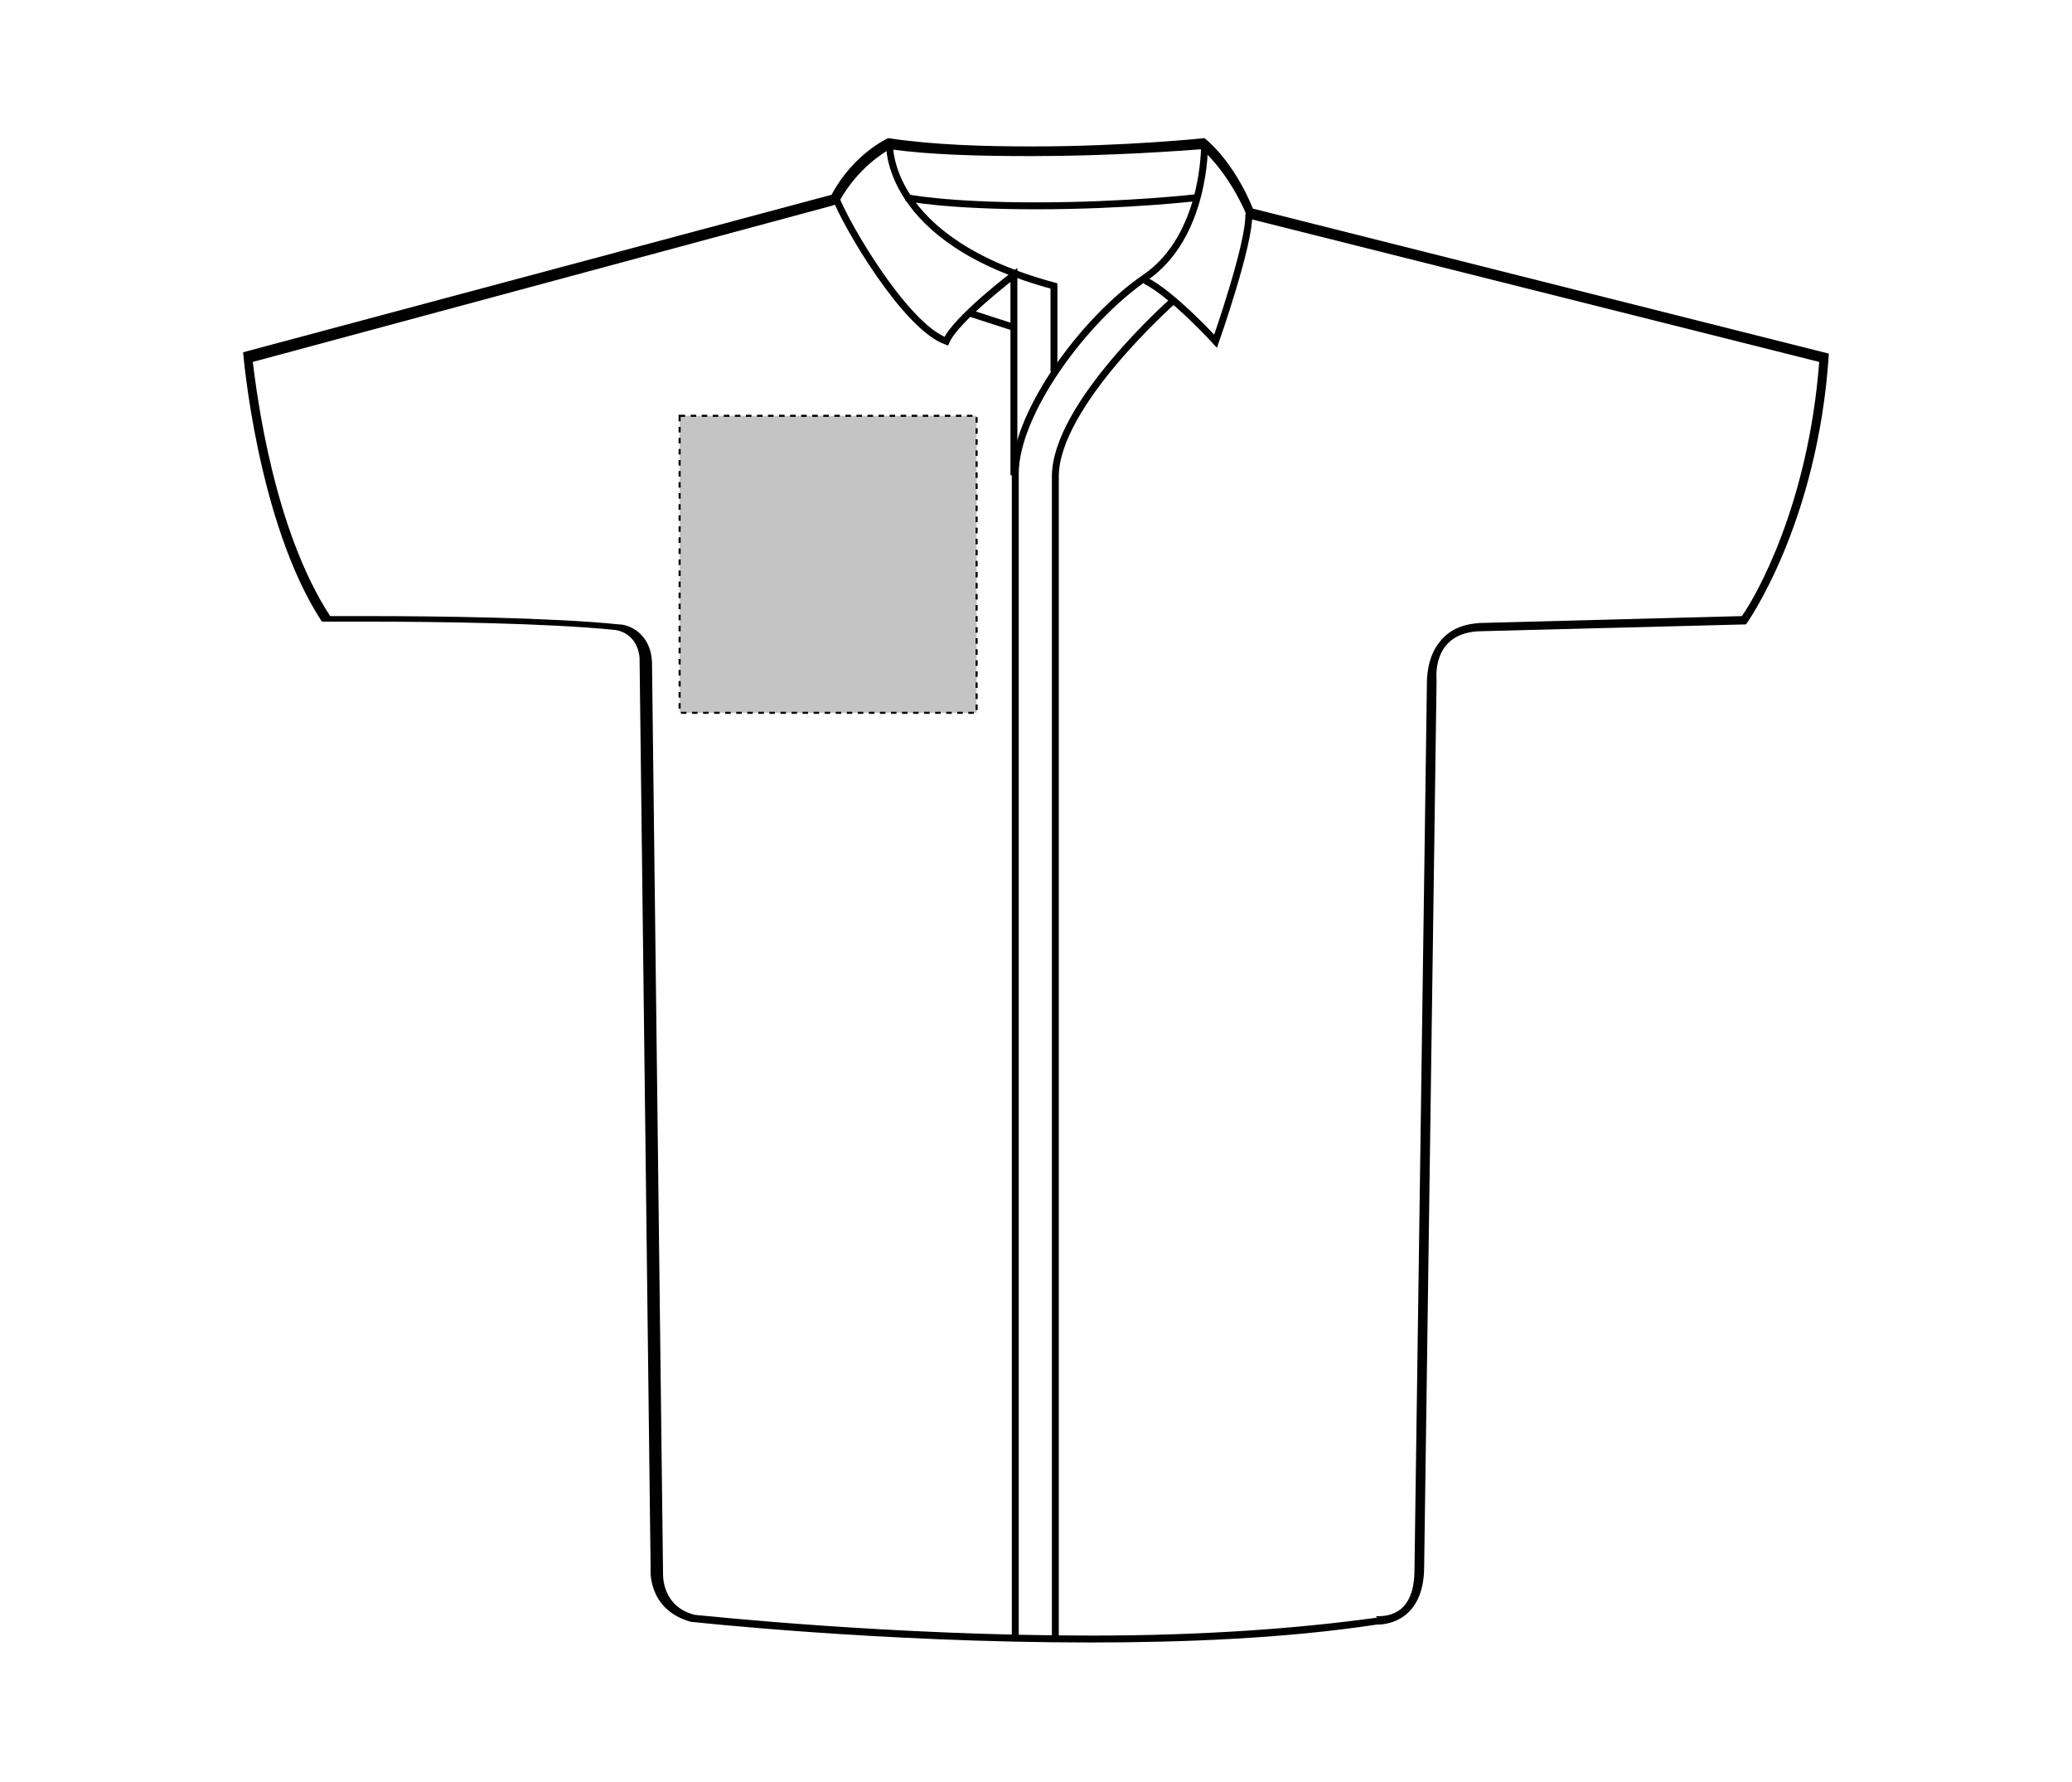 <svg xmlns="http://www.w3.org/2000/svg" xmlns:xlink="http://www.w3.org/1999/xlink" id="Layer_1" x="0px" y="0px" viewBox="0 0 150 129" style="enable-background:new 0 0 150 129;" xml:space="preserve"><style type="text/css">	.st0{display:none;}	.st1{display:inline;fill:none;stroke:#000000;stroke-width:0.25;}	.st2{fill:none;stroke:#000000;stroke-width:0.5;}	.st3{fill:#C4C4C4;stroke:#000000;stroke-width:0.15;stroke-dasharray:0.4;}</style><g id="shirt-ss-left-breast-garmentoutline">	<path d="M64.4,10.8c2.9,0.4,6.3,0.5,10.3,0.5c5.8,0,11-0.4,12.3-0.5c2,1.8,3.2,4.6,3.2,4.7l0.1,0.3l0.4,0.1l41,10.3   c-0.8,10.4-4.6,17-5.6,18.4l-19,0.5c-1.3,0.1-2.2,0.5-2.9,1.4c-0.9,1.1-0.9,2.7-0.9,2.9l-0.9,64.2c0,3.2-1.8,3.4-2.7,3.4l0,0h-0.1   l0.1,0.1c-5.8,0.8-12.7,1.3-20.6,1.3c-14.6,0-27.7-1.4-28.8-1.5c-2.4-0.6-2.3-2.9-2.3-3l0,0l0,0l-0.8-66c-0.1-2-1.6-2.7-2.4-2.7   c-4.8-0.5-13.3-0.6-18-0.6c-1.4,0-2.4,0-2.9,0c-4.1-6.3-5.3-16-5.6-18.4l41.9-11.3l0.3-0.1l0.3-0.3C62.1,12.2,63.9,11.1,64.4,10.8    M87.2,10c0,0-5.7,0.6-12.5,0.6c-3.4,0-7.1-0.1-10.4-0.6c0,0-2.5,1.1-4.1,4.1L17.6,25.5c0,0,1,12.3,5.7,19.5c0,0,1.3,0,3.3,0   c4.7,0,13,0.1,17.9,0.6c0,0,1.6,0.1,1.8,2l0.8,65.9c0,0-0.3,3,2.9,3.9c0,0,13.6,1.5,28.9,1.5c7,0,14.2-0.3,20.8-1.3c0,0,0,0,0.1,0   c0.6,0,3.3-0.3,3.3-4.2l0.9-64.2c0,0-0.4-3.3,3-3.5l19.4-0.5c0,0,5.2-7.2,6-19.6L90.7,15.1C90.7,15.1,89.5,11.9,87.2,10L87.2,10z"></path>	<g class="st0">		<path class="st1" d="M74.9,21.6c0.3,0,0.5,0.3,0.5,0.5c0,0.3-0.3,0.5-0.5,0.5c-0.3,0-0.5-0.3-0.5-0.5    C74.4,21.8,74.6,21.6,74.9,21.6 M74.9,21.4c-0.4,0-0.6,0.3-0.6,0.6c0,0.4,0.3,0.6,0.6,0.6c0.4,0,0.6-0.3,0.6-0.6    C75.5,21.7,75.3,21.4,74.9,21.4L74.9,21.4z"></path>		<path class="st1" d="M74.9,34.5c0.3,0,0.5,0.3,0.5,0.5s-0.3,0.5-0.5,0.5c-0.3,0-0.5-0.3-0.5-0.5S74.6,34.5,74.9,34.5 M74.9,34.2    c-0.4,0-0.6,0.3-0.6,0.6c0,0.4,0.3,0.6,0.6,0.6c0.4,0,0.6-0.3,0.6-0.6S75.3,34.2,74.9,34.2L74.9,34.2z"></path>		<path class="st1" d="M74.9,46.3c0.3,0,0.5,0.3,0.5,0.5c0,0.3-0.3,0.5-0.5,0.5c-0.3,0-0.5-0.3-0.5-0.5S74.6,46.3,74.9,46.3     M74.9,46c-0.4,0-0.6,0.3-0.6,0.6s0.3,0.6,0.6,0.6c0.4,0,0.6-0.3,0.6-0.6S75.3,46,74.9,46L74.9,46z"></path>		<path class="st1" d="M74.9,59.3c0.3,0,0.5,0.3,0.5,0.5s-0.3,0.5-0.5,0.5c-0.3,0-0.5-0.3-0.5-0.5C74.4,59.4,74.6,59.3,74.9,59.3     M74.9,59.1c-0.4,0-0.6,0.3-0.6,0.6c0,0.4,0.3,0.6,0.6,0.6c0.4,0,0.6-0.3,0.6-0.6C75.5,59.3,75.3,59.1,74.9,59.1L74.9,59.1z"></path>		<path class="st1" d="M74.9,72.2c0.3,0,0.5,0.3,0.5,0.5c0,0.3-0.3,0.5-0.5,0.5c-0.3,0-0.5-0.3-0.5-0.5S74.6,72.2,74.9,72.2     M74.9,72c-0.4,0-0.6,0.3-0.6,0.6c0,0.4,0.3,0.6,0.6,0.6c0.4,0,0.6-0.3,0.6-0.6C75.5,72.4,75.3,72,74.9,72L74.9,72z"></path>		<path class="st1" d="M74.9,85.3c0.3,0,0.5,0.3,0.5,0.5c0,0.3-0.3,0.5-0.5,0.5c-0.3,0-0.5-0.3-0.5-0.5S74.6,85.3,74.9,85.3     M74.9,85c-0.4,0-0.6,0.3-0.6,0.6c0,0.4,0.3,0.6,0.6,0.6c0.4,0,0.6-0.3,0.6-0.6S75.3,85,74.9,85L74.9,85z"></path>		<path class="st1" d="M74.9,98.1c0.3,0,0.5,0.3,0.5,0.5s-0.3,0.5-0.5,0.5c-0.3,0-0.5-0.3-0.5-0.5S74.6,98.1,74.9,98.1 M74.9,97.9    c-0.4,0-0.6,0.3-0.6,0.6c0,0.4,0.3,0.6,0.6,0.6c0.4,0,0.6-0.3,0.6-0.6C75.5,98.2,75.3,97.9,74.9,97.9L74.9,97.9z"></path>		<path class="st1" d="M74.9,110.1c0.3,0,0.5,0.3,0.5,0.5c0,0.3-0.3,0.5-0.5,0.5c-0.3,0-0.5-0.3-0.5-0.5S74.6,110.1,74.9,110.1     M74.9,109.8c-0.4,0-0.6,0.3-0.6,0.6c0,0.4,0.3,0.6,0.6,0.6c0.4,0,0.6-0.3,0.6-0.6C75.5,110.2,75.3,109.8,74.9,109.8L74.9,109.8z"></path>	</g>	<path class="st2" d="M87.2,10.5c0,0,0.1,6.6-4.3,9.6s-9.4,9.8-9.4,14.2s0,84.2,0,84.2"></path>	<path class="st2" d="M84.9,21.8c0,0-8.5,7.5-8.5,12.7s0,84.1,0,84.1"></path>	<path class="st2" d="M64.4,10.4c0,0-0.4,7,11.9,10.3c0,0.8,0,6.2,0,6.2"></path>	<line class="st2" x1="70.3" y1="22.7" x2="73.4" y2="23.7"></line>	<path class="st2" d="M82.9,20.3c2,1,5.1,4.4,5.1,4.4s2.5-7.1,2.4-9.2"></path>	<path class="st2" d="M73.4,34.4V19.9c0,0-4.2,3.2-4.9,4.8c-3-1.1-7.3-8.5-8-10.4"></path>	<path class="st2" d="M65.6,14.3c0,0,2.8,0.6,9.4,0.6s11.7-0.6,11.7-0.6"></path></g><rect id="shirt-ss-left-breast-garmentscreenbounds" x="49.2" y="30.1" class="st3" width="21.5" height="21.5"></rect></svg>